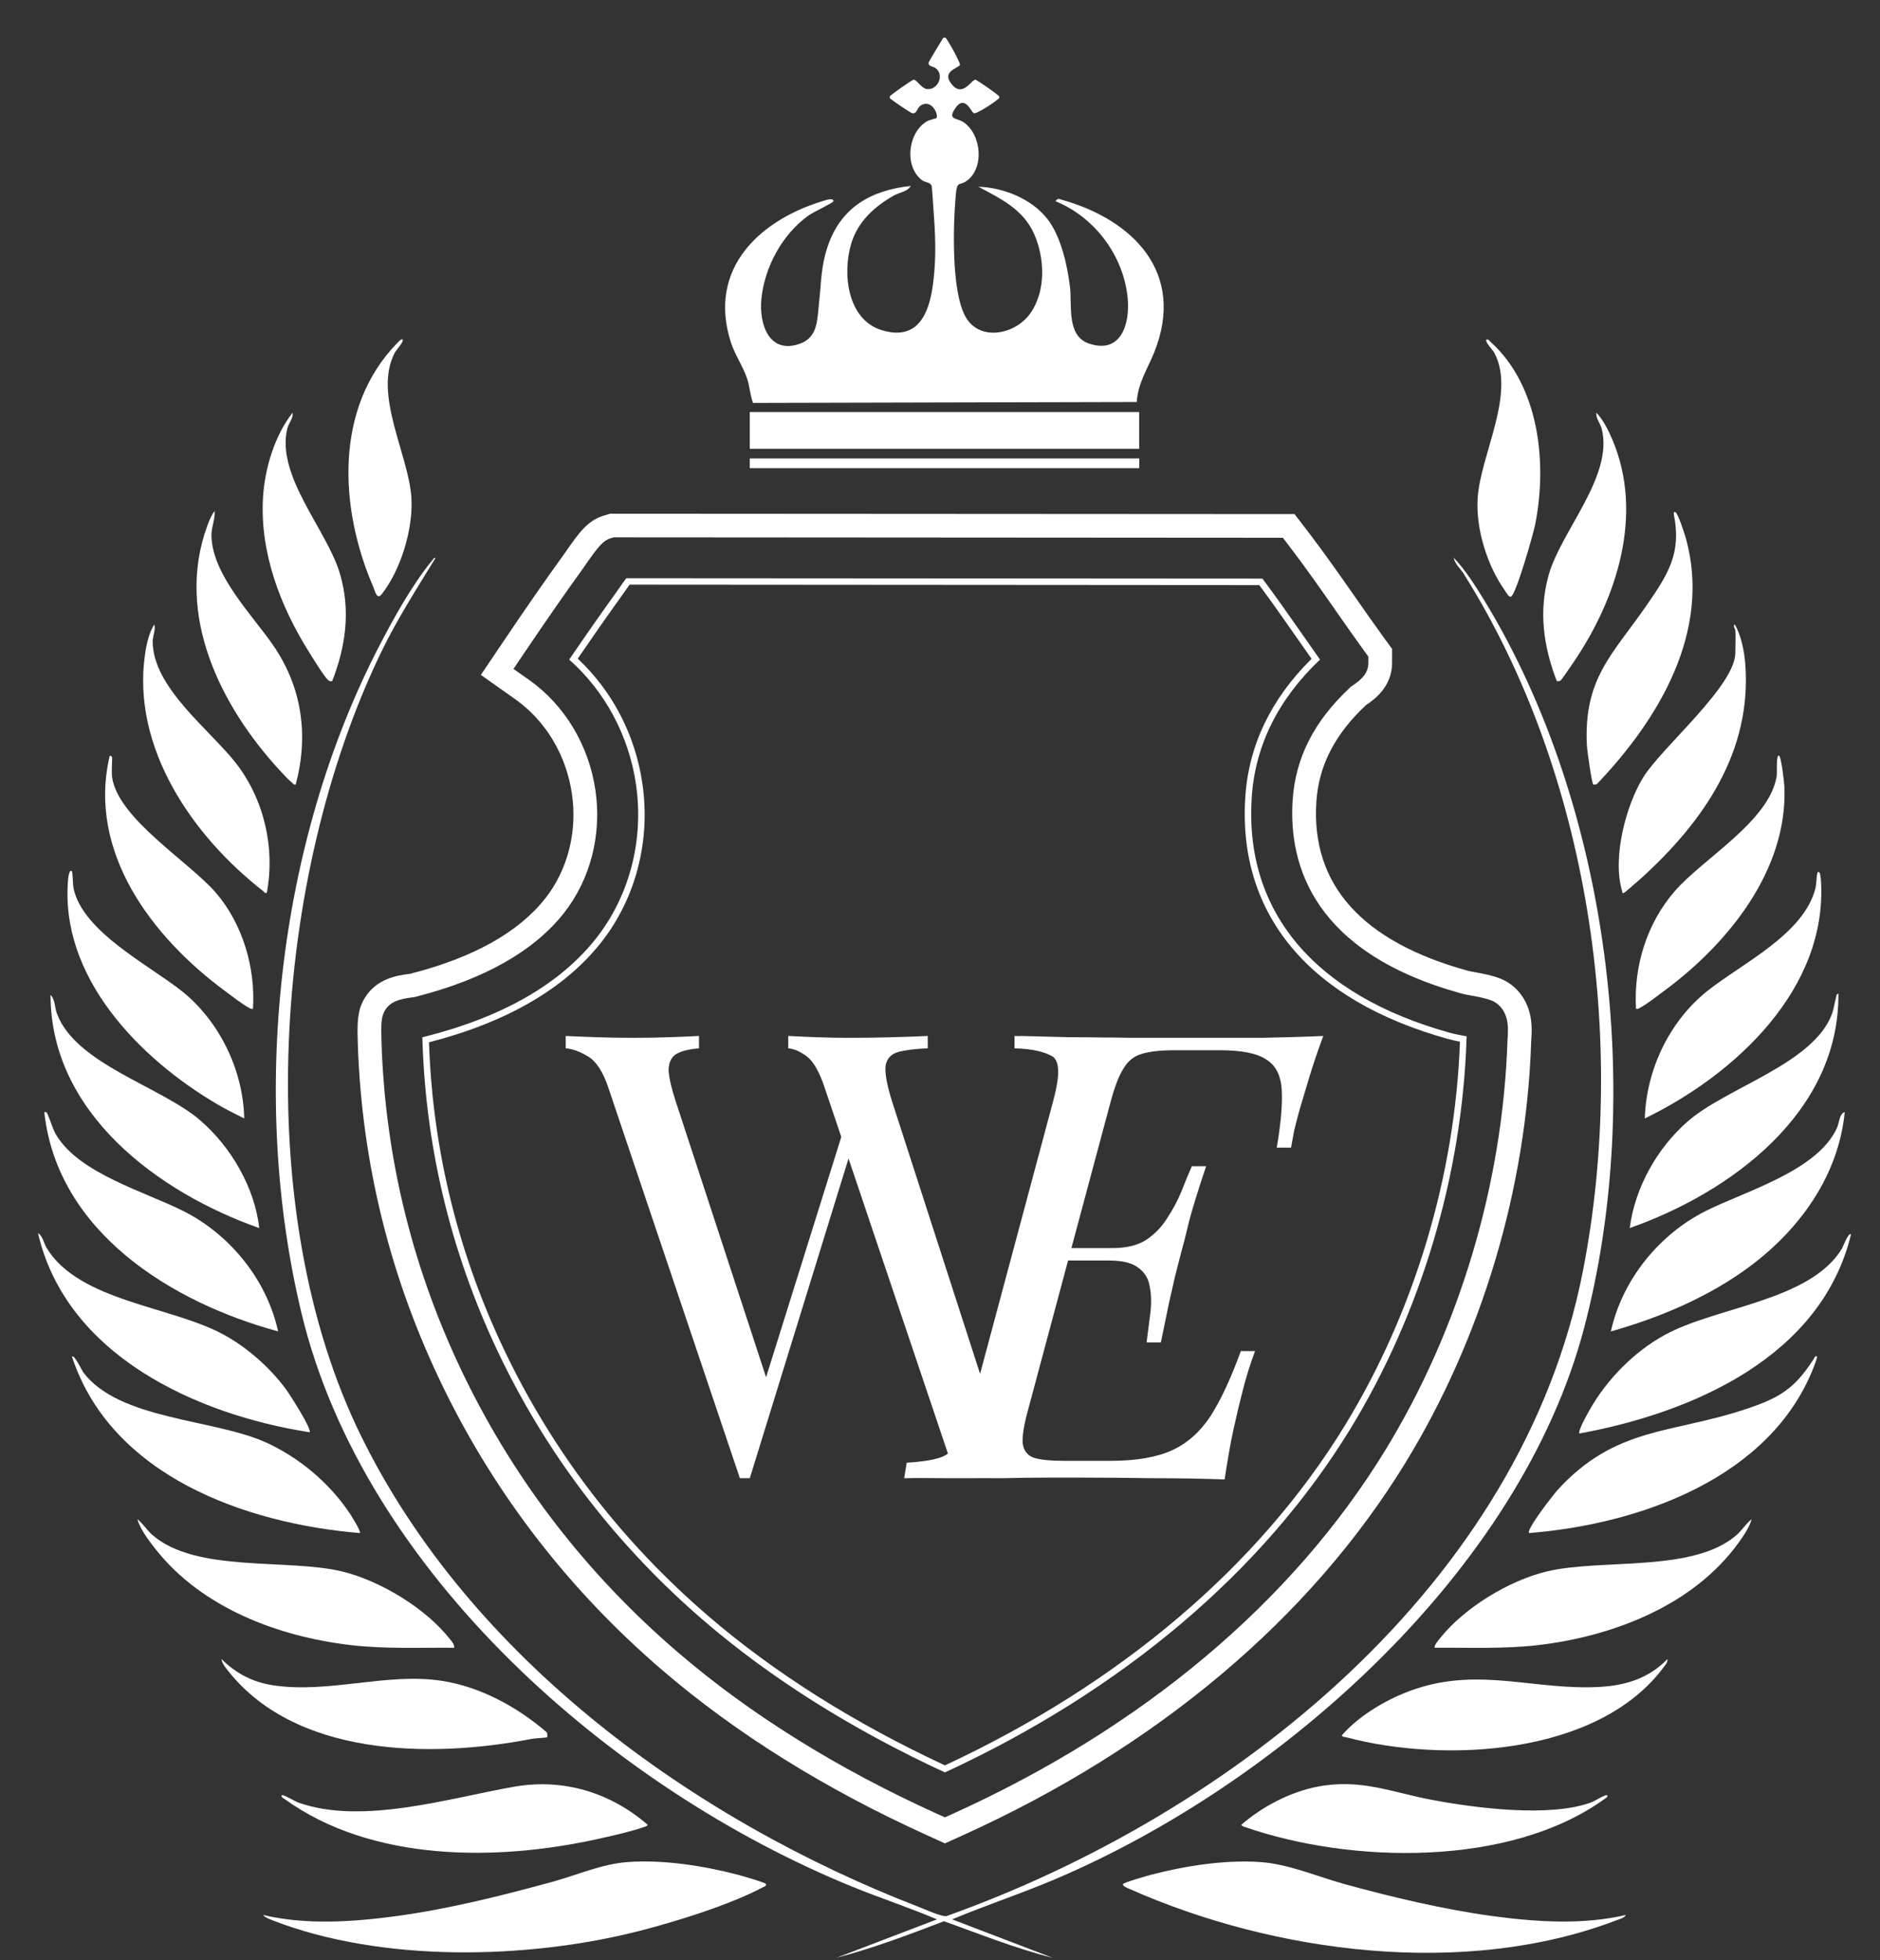 <svg width="47" height="49" viewBox="0 0 47 49" fill="none" xmlns="http://www.w3.org/2000/svg">
<rect x="0" y="0" width="47" height="49" fill="#333333" stroke="none"/>
<path d="M15.347 13.431L32.071 13.442L32.217 13.632C32.625 14.163 33.013 14.719 33.388 15.256L33.392 15.263C33.628 15.6 33.872 15.949 34.116 16.285L34.209 16.413V16.57C34.208 16.82 34.053 16.976 33.819 17.134L33.815 17.136L33.776 17.162L33.742 17.195C32.851 18.027 32.385 18.945 32.316 20.003C32.21 21.645 32.854 23.816 36.527 24.832C36.594 24.851 36.677 24.867 36.796 24.888C36.958 24.918 37.126 24.949 37.27 25.002C37.499 25.087 37.651 25.296 37.688 25.575C37.705 25.707 37.697 25.84 37.691 25.937V25.947C37.688 25.966 37.687 25.985 37.687 26.002C37.572 29.581 36.488 33.22 34.632 36.25C32.307 40.047 28.569 43.189 23.823 45.337L23.623 45.427L23.422 45.337C20.921 44.203 18.737 42.841 16.931 41.288C14.691 39.363 12.907 37.063 11.63 34.451C10.332 31.798 9.628 28.966 9.537 26.035V26.024C9.523 25.581 9.533 25.408 9.622 25.259C9.764 25.022 10.012 24.971 10.296 24.932L10.303 24.931C10.315 24.929 10.327 24.927 10.337 24.926L10.37 24.922L10.402 24.913C12.102 24.48 13.345 23.777 14.097 22.824C14.76 21.983 15.048 20.864 14.886 19.756C14.722 18.63 14.117 17.623 13.224 16.993L12.837 16.72L13.102 16.328C13.624 15.553 14.106 14.86 14.574 14.21C14.583 14.197 14.597 14.177 14.614 14.153L14.623 14.139C14.947 13.675 15.07 13.511 15.28 13.45L15.346 13.431M15.262 12.839L15.113 12.883C14.691 13.006 14.482 13.306 14.136 13.803C14.117 13.83 14.101 13.852 14.091 13.866C13.619 14.521 13.134 15.219 12.609 15.999L12.021 16.87L12.88 17.477C13.641 18.014 14.158 18.876 14.298 19.842C14.437 20.791 14.193 21.745 13.63 22.459C12.96 23.308 11.825 23.941 10.254 24.341C10.243 24.343 10.231 24.345 10.218 24.346C9.936 24.384 9.411 24.455 9.111 24.958C8.933 25.259 8.929 25.569 8.944 26.043V26.053C9.038 29.069 9.761 31.982 11.097 34.711C12.41 37.395 14.242 39.758 16.544 41.737C18.393 43.326 20.625 44.719 23.177 45.875L23.623 46.078L24.069 45.876C28.924 43.679 32.752 40.458 35.139 36.559C37.047 33.443 38.163 29.701 38.28 26.022C38.28 26.008 38.282 25.992 38.283 25.975C38.29 25.861 38.301 25.688 38.276 25.5C38.212 25.003 37.913 24.61 37.478 24.449C37.285 24.378 37.083 24.34 36.904 24.307C36.824 24.292 36.733 24.276 36.687 24.263C34.046 23.533 32.774 22.112 32.909 20.042C32.967 19.141 33.373 18.351 34.148 17.627C34.149 17.626 34.15 17.625 34.152 17.624C34.329 17.504 34.8 17.187 34.802 16.573L34.803 16.222L34.597 15.939C34.354 15.605 34.11 15.256 33.875 14.918C33.495 14.376 33.103 13.814 32.688 13.273L32.364 12.851L15.262 12.841L15.262 12.839Z" fill="white"/>
<path d="M15.739 14.614L31.481 14.625C31.801 15.054 32.112 15.5 32.415 15.934C32.537 16.108 32.662 16.288 32.789 16.468C31.773 17.471 31.216 18.634 31.132 19.928C30.942 22.867 32.745 25.015 36.211 25.973C36.305 26 36.403 26.02 36.499 26.037C36.379 29.391 35.357 32.797 33.62 35.635C31.468 39.149 28.012 42.084 23.623 44.128C21.347 43.068 19.356 41.812 17.706 40.394C15.588 38.573 13.903 36.4 12.697 33.934C11.481 31.449 10.817 28.797 10.725 26.054C12.669 25.553 14.117 24.713 15.029 23.557C15.893 22.462 16.269 21.015 16.06 19.588C15.885 18.38 15.312 17.276 14.443 16.464C14.825 15.905 15.183 15.393 15.537 14.901C15.55 14.883 15.571 14.853 15.597 14.816C15.652 14.738 15.699 14.671 15.739 14.615M15.657 14.453C15.607 14.519 15.543 14.61 15.464 14.723C15.439 14.759 15.419 14.788 15.406 14.806C15.028 15.331 14.641 15.884 14.23 16.488C15.123 17.276 15.722 18.388 15.9 19.61C16.102 20.994 15.738 22.396 14.902 23.456C14.002 24.597 12.562 25.424 10.62 25.913C10.601 25.918 10.58 25.922 10.559 25.927C10.559 25.947 10.561 26.003 10.561 26.003C10.648 28.79 11.317 31.481 12.551 34.004C13.767 36.489 15.466 38.68 17.6 40.515C19.279 41.958 21.305 43.232 23.623 44.304C28.075 42.245 31.576 39.28 33.758 35.718C35.522 32.837 36.554 29.375 36.663 25.97C36.663 25.95 36.664 25.928 36.666 25.904C36.646 25.9 36.627 25.897 36.609 25.894C36.49 25.872 36.367 25.849 36.253 25.817C32.87 24.881 31.108 22.793 31.293 19.938C31.376 18.643 31.951 17.482 33 16.487C32.846 16.27 32.694 16.052 32.546 15.839C32.227 15.383 31.899 14.914 31.561 14.463L15.656 14.453L15.657 14.453Z" fill="white"/>
<path d="M24.342 2.829C24.401 2.863 24.849 2.567 24.914 2.506C24.944 2.478 24.995 2.47 24.98 2.412C24.972 2.377 24.426 1.999 24.39 1.993C24.293 1.978 24.078 2.429 23.813 2.13C23.517 1.795 23.92 1.721 23.998 1.627C24.028 1.59 23.671 0.95 23.633 0.94C23.576 0.926 23.566 0.974 23.542 1.01C23.496 1.083 23.218 1.539 23.215 1.571C23.207 1.665 23.33 1.657 23.392 1.705C23.627 1.887 23.429 2.273 23.16 2.224C23.028 2.199 22.914 1.981 22.836 1.993C22.8 1.999 22.255 2.376 22.246 2.411C22.231 2.47 22.283 2.478 22.312 2.506C22.352 2.543 22.76 2.815 22.798 2.827C22.924 2.866 22.916 2.696 23.028 2.631C23.299 2.472 23.473 2.879 23.41 2.953C23.401 2.963 23.234 2.994 23.157 3.042C22.692 3.333 22.604 4.165 23.051 4.505C23.135 4.568 23.266 4.546 23.296 4.663C23.339 5.298 23.409 5.967 23.371 6.602C23.322 7.425 23.175 8.598 22.046 8.254C21.179 7.99 21.054 6.829 21.283 6.081C21.45 5.534 21.864 5.162 22.345 4.888C22.486 4.808 22.687 4.795 22.768 4.648C21.787 4.753 21.033 5.174 20.699 6.14C20.519 6.662 20.535 7.047 20.476 7.569C20.429 7.977 20.454 8.426 20.005 8.589C19.24 8.866 18.977 8.124 19.033 7.494C19.106 6.682 19.558 5.851 20.222 5.38C20.33 5.304 20.835 5.066 20.837 5.03C20.841 4.964 20.736 4.978 20.68 4.993C19.02 5.46 17.669 6.699 18.275 8.566C18.377 8.878 18.587 9.175 18.685 9.486C18.745 9.679 18.754 9.883 18.826 10.072L28.418 10.049C28.451 9.565 28.692 9.217 28.859 8.798C29.642 6.834 28.351 5.501 26.545 4.993C26.465 4.971 26.448 4.947 26.388 5.03C27.368 5.427 28.092 6.396 28.192 7.454C28.253 8.098 28.024 8.86 27.223 8.587C26.657 8.394 26.805 7.635 26.749 7.167C26.684 6.629 26.523 5.908 26.186 5.475C25.79 4.967 25.086 4.688 24.457 4.667C25.019 4.967 25.58 5.232 25.853 5.848C26.124 6.459 26.154 7.293 25.744 7.851C25.362 8.37 24.474 8.546 24.128 7.899C23.782 7.252 23.826 5.622 23.895 4.87C23.928 4.51 23.978 4.651 24.157 4.528C24.618 4.213 24.537 3.362 24.093 3.058C23.915 2.936 23.687 3.005 23.876 2.715C24.114 2.35 24.276 2.79 24.342 2.828L24.342 2.829Z" fill="white"/>
<path d="M28.479 10.299H18.744V11.218H28.479V10.299Z" fill="white"/>
<path d="M28.481 11.46H18.744V11.702H28.481V11.46Z" fill="white"/>
<path d="M10.065 8.489C10.035 8.456 9.947 8.559 9.923 8.583C8.348 10.204 8.486 12.711 9.328 14.662C9.381 14.785 9.422 15.006 9.545 14.85C10.023 14.242 10.333 13.213 10.285 12.443C10.217 11.358 9.322 9.854 9.871 8.814C9.906 8.749 10.105 8.534 10.065 8.489Z" fill="white"/>
<path d="M37.16 8.489C37.114 8.539 37.323 8.754 37.355 8.813C37.909 9.842 36.998 11.391 36.94 12.474C36.899 13.234 37.18 14.135 37.618 14.755C37.646 14.794 37.714 14.929 37.772 14.915C37.895 14.885 38.331 13.348 38.376 13.126C38.686 11.594 38.49 9.66 37.27 8.551C37.236 8.519 37.216 8.477 37.16 8.489V8.489Z" fill="white"/>
<path d="M8.305 17.026C8.644 16.151 8.767 15.271 8.503 14.355C8.185 13.254 6.899 11.911 7.181 10.717C7.212 10.584 7.337 10.456 7.315 10.316C6.865 10.885 6.617 11.718 6.575 12.441C6.495 13.814 7.009 15.158 7.726 16.299C7.813 16.437 8.102 16.911 8.196 16.993C8.235 17.028 8.251 17.034 8.305 17.026V17.026Z" fill="white"/>
<path d="M38.92 17.026C38.955 17.027 38.983 17.031 39.015 17.011C39.039 16.995 39.309 16.597 39.354 16.531C40.431 14.939 41.098 12.85 40.309 10.988C40.212 10.76 40.08 10.494 39.91 10.316C39.891 10.456 40.009 10.584 40.043 10.718C40.343 11.904 39.022 13.277 38.715 14.379C38.463 15.288 38.587 16.159 38.92 17.026H38.92Z" fill="white"/>
<path d="M7.393 19.609C7.719 18.386 7.553 17.19 6.84 16.146C6.315 15.377 5.303 14.376 5.286 13.386C5.283 13.18 5.38 12.979 5.366 12.773C5.284 12.874 5.223 13.03 5.179 13.152C4.374 15.364 5.513 17.655 7 19.263C7.08 19.349 7.211 19.494 7.299 19.562C7.331 19.586 7.339 19.623 7.393 19.609L7.393 19.609Z" fill="white"/>
<path d="M39.831 19.609C39.84 19.616 39.908 19.613 39.926 19.594C41.469 17.979 42.79 15.783 42.148 13.459C42.12 13.357 41.951 12.839 41.89 12.805C41.833 12.773 41.843 12.842 41.849 12.876C42.039 13.828 41.699 14.357 41.177 15.114C40.321 16.356 39.582 16.953 39.673 18.649C39.679 18.759 39.794 19.578 39.832 19.609H39.831Z" fill="white"/>
<path d="M36.343 13.939C36.368 14.096 36.514 14.217 36.589 14.337C39.731 19.327 40.701 26.01 39.572 31.776C38.037 39.613 30.831 45.34 23.657 47.897C23.535 47.911 23.123 47.726 22.976 47.669C17.327 45.488 11.764 41.455 9.033 35.907C6.242 30.238 6.819 21.901 9.535 16.29C9.929 15.477 10.414 14.723 10.883 13.955C10.867 13.913 10.818 13.992 10.807 14.005C10.31 14.607 9.845 15.446 9.483 16.143C6.925 21.078 6.235 27.428 7.54 32.835C9.105 39.322 15.34 44.73 21.313 47.163C22.011 47.447 22.73 47.682 23.424 47.977L20.91 48.938C21.826 48.698 22.715 48.362 23.6 48.024C24.499 48.346 25.387 48.704 26.316 48.938L23.802 47.977C24.668 47.616 25.563 47.322 26.426 46.953C32.027 44.559 38.005 39.263 39.603 33.193C41.131 27.388 40.246 20.149 37.11 15.012C36.885 14.644 36.638 14.254 36.343 13.939L36.343 13.939Z" fill="white"/>
<path d="M6.67 22.318C6.884 21.182 6.597 19.963 5.884 19.058C5.232 18.231 3.817 17.178 3.817 16.033C3.817 15.897 3.896 15.747 3.858 15.608C3.727 15.806 3.66 16.115 3.626 16.353C3.287 18.693 4.816 20.901 6.576 22.271C6.608 22.296 6.616 22.332 6.67 22.318L6.67 22.318Z" fill="white"/>
<path d="M43.383 15.75C43.395 15.931 43.383 16.133 43.383 16.317C43.383 17.145 41.551 18.672 41.082 19.429C40.64 20.144 40.305 21.456 40.553 22.272C40.56 22.295 40.544 22.342 40.601 22.318C40.627 22.306 40.987 21.991 41.042 21.941C42.592 20.531 43.809 18.779 43.63 16.573C43.606 16.272 43.524 15.865 43.367 15.608C43.314 15.642 43.381 15.723 43.383 15.75L43.383 15.75Z" fill="white"/>
<path d="M2.804 19.436C2.784 19.297 2.804 19.081 2.804 18.931C2.804 18.928 2.759 18.869 2.741 18.899C2.18 21.3 3.803 23.426 5.623 24.77C5.784 24.889 6.048 25.096 6.214 25.185C6.252 25.206 6.273 25.228 6.324 25.216C6.39 24.194 6.068 23.097 5.398 22.317C4.735 21.547 2.953 20.464 2.804 19.436H2.804Z" fill="white"/>
<path d="M40.9 25.216C40.951 25.228 40.973 25.206 41.011 25.185C41.182 25.093 41.454 24.88 41.62 24.756C43.199 23.587 44.702 21.744 44.609 19.656C44.605 19.57 44.532 18.885 44.468 18.885C44.4 18.884 44.431 19.318 44.417 19.401C44.237 20.524 42.586 21.454 41.874 22.27C41.174 23.072 40.838 24.152 40.9 25.216V25.216Z" fill="white"/>
<path d="M1.798 21.782C1.739 21.705 1.707 21.927 1.705 21.956C1.472 24.412 3.492 26.466 5.435 27.604C5.652 27.731 5.88 27.846 6.105 27.957C6.082 26.755 5.486 25.525 4.548 24.776C3.732 24.125 2.067 23.296 1.837 22.2C1.823 22.133 1.817 21.806 1.799 21.782L1.798 21.782Z" fill="white"/>
<path d="M45.489 21.814C45.436 21.763 45.435 21.822 45.427 21.862C45.408 21.965 45.411 22.103 45.387 22.2C45.094 23.361 43.548 24.079 42.677 24.776C41.73 25.534 41.156 26.747 41.12 27.957C43.367 26.868 45.709 24.717 45.522 21.986C45.52 21.952 45.503 21.828 45.489 21.814L45.489 21.814Z" fill="white"/>
<path d="M40.743 30.697C43.276 29.805 45.986 27.806 45.96 24.838C45.895 24.85 45.911 24.906 45.898 24.949C45.86 25.078 45.844 25.226 45.797 25.351C45.324 26.601 43.161 27.182 42.188 28.035C41.425 28.704 40.875 29.683 40.743 30.697Z" fill="white"/>
<path d="M6.482 30.697C6.363 29.676 5.777 28.671 5.005 28.004C4.03 27.161 1.882 26.598 1.42 25.328C1.369 25.187 1.377 24.977 1.264 24.87C1.263 27.822 3.956 29.808 6.482 30.698V30.697Z" fill="white"/>
<path d="M6.953 33.281C6.673 31.997 5.758 30.866 4.592 30.276C3.636 29.792 1.977 29.334 1.404 28.367C1.309 28.206 1.273 28.036 1.2 27.879C1.178 27.833 1.179 27.786 1.107 27.799C1.434 30.798 4.295 32.559 6.953 33.28V33.281Z" fill="white"/>
<path d="M46.118 27.8C45.987 27.83 45.978 28.075 45.926 28.19C45.436 29.275 43.618 29.777 42.632 30.276C41.468 30.864 40.552 32 40.272 33.281C41.506 32.932 42.742 32.41 43.771 31.637C45.008 30.708 45.962 29.38 46.118 27.8L46.118 27.8Z" fill="white"/>
<path d="M7.739 35.801C7.808 35.734 7.238 34.847 7.154 34.733C6.756 34.191 6.188 33.688 5.597 33.364C4.288 32.647 1.981 32.535 1.164 31.192C1.094 31.076 1.073 30.898 0.95 30.824C1.655 33.877 4.91 35.36 7.739 35.801V35.801Z" fill="white"/>
<path d="M46.275 30.855C46.215 30.79 46.065 31.185 46.049 31.211C45.244 32.529 42.899 32.66 41.607 33.375C40.842 33.798 40.166 34.488 39.737 35.249C39.69 35.332 39.438 35.778 39.486 35.832C42.309 35.315 45.534 33.919 46.275 30.855V30.855Z" fill="white"/>
<path d="M8.996 38.321C9.035 38.284 8.773 37.872 8.733 37.813C8.226 37.059 7.458 36.417 6.629 36.047C5.32 35.465 2.979 35.491 2.082 34.304C2.052 34.265 1.857 33.848 1.799 33.911C2.78 36.892 6.135 38.083 8.996 38.321Z" fill="white"/>
<path d="M45.426 33.911C45.385 33.865 45.347 33.965 45.331 33.988C44.852 34.726 44.473 34.947 43.641 35.224C41.793 35.841 40.386 35.654 38.935 37.249C38.842 37.352 38.144 38.242 38.228 38.321C40.982 38.1 44.267 36.951 45.347 34.162C45.363 34.122 45.438 33.924 45.426 33.911H45.426Z" fill="white"/>
<path d="M11.354 41.188C11.363 41.1 11.295 41.031 11.244 40.967C10.642 40.2 9.502 39.511 8.556 39.282C7.186 38.95 4.904 39.321 3.81 38.369C3.67 38.247 3.579 38.087 3.433 37.974C3.514 38.237 3.719 38.509 3.892 38.727C5.05 40.192 6.954 40.909 8.765 41.121C9.624 41.221 10.489 41.181 11.354 41.188Z" fill="white"/>
<path d="M35.871 41.188C36.735 41.18 37.601 41.222 38.46 41.121C40.322 40.901 42.327 40.134 43.459 38.57C43.582 38.401 43.738 38.172 43.792 37.974C43.646 38.087 43.554 38.247 43.415 38.369C42.336 39.318 40.028 38.953 38.667 39.281C37.724 39.509 36.622 40.18 36.012 40.935C35.981 40.974 35.831 41.149 35.871 41.188L35.871 41.188Z" fill="white"/>
<path d="M13.673 43.305C12.938 42.672 12.017 42.164 11.047 42.015C9.664 41.802 8.217 42.34 6.82 42.125C6.318 42.048 5.896 41.828 5.539 41.471C5.543 41.542 5.592 41.621 5.633 41.676C7.331 43.937 10.797 43.951 13.295 43.465C13.372 43.45 13.666 43.438 13.68 43.424C13.684 43.42 13.685 43.328 13.673 43.305Z" fill="white"/>
<path d="M41.685 41.471C41.228 41.946 40.653 42.128 40.005 42.166C38.389 42.259 37.03 41.675 35.401 42.213C34.74 42.431 34.003 42.853 33.545 43.377C33.573 43.427 33.614 43.414 33.654 43.425C36.1 44.078 39.968 43.885 41.604 41.657C41.645 41.602 41.695 41.548 41.685 41.471V41.471Z" fill="white"/>
<path d="M7.048 44.874C7.007 44.911 7.099 44.958 7.121 44.974C9.305 46.545 12.417 46.526 14.944 45.968C15.295 45.89 15.761 45.787 16.094 45.671C16.133 45.658 16.169 45.651 16.194 45.614C15.259 44.804 14.08 44.447 12.855 44.661C11.251 44.94 9.049 45.631 7.449 45.054C7.38 45.029 7.076 44.848 7.048 44.874H7.048Z" fill="white"/>
<path d="M40.177 44.874C40.146 44.845 39.864 45.021 39.799 45.046C38.764 45.439 36.89 45.196 35.801 44.991C34.778 44.798 34.017 44.453 32.939 44.66C32.253 44.792 31.555 45.159 31.031 45.614C31.055 45.651 31.092 45.658 31.13 45.671C33.785 46.591 37.743 46.672 40.104 44.974C40.126 44.958 40.218 44.911 40.177 44.874H40.177Z" fill="white"/>
<path d="M6.576 47.867C6.625 47.932 6.752 47.977 6.829 48.007C9.548 49.061 13.188 48.981 15.981 48.267C16.908 48.03 18.234 47.619 19.072 47.175C19.106 47.157 19.161 47.148 19.149 47.095C19.141 47.057 18.532 46.885 18.44 46.86C17.592 46.638 16.585 46.482 15.708 46.543C15.049 46.589 14.441 46.865 13.812 47.038C12.554 47.383 11.213 47.718 9.92 47.894C8.823 48.042 7.658 48.123 6.576 47.867H6.576Z" fill="white"/>
<path d="M40.649 47.866C39.566 48.121 38.403 48.042 37.305 47.894C36.097 47.73 34.809 47.423 33.633 47.101C32.932 46.909 32.215 46.59 31.486 46.543C30.613 46.486 29.628 46.64 28.785 46.86C28.692 46.885 28.084 47.057 28.076 47.095C28.062 47.153 28.194 47.197 28.237 47.216C31.859 48.825 36.618 49.445 40.395 48.006C40.478 47.975 40.605 47.946 40.648 47.866H40.649Z" fill="white"/>
<path d="M33.082 25.895C32.947 26.257 32.829 26.608 32.725 26.95C32.622 27.291 32.544 27.549 32.493 27.725C32.441 27.911 32.395 28.092 32.353 28.267C32.322 28.433 32.296 28.572 32.276 28.686H31.919C32.023 28.076 32.064 27.595 32.043 27.244C32.023 26.882 31.894 26.629 31.656 26.484C31.429 26.329 31.041 26.252 30.494 26.252H29.363C29.011 26.252 28.737 26.283 28.541 26.345C28.355 26.396 28.205 26.515 28.092 26.701C27.978 26.877 27.869 27.156 27.766 27.539L26.785 31.198H27.813C28.154 31.198 28.433 31.131 28.65 30.996C28.866 30.852 29.042 30.671 29.176 30.454C29.321 30.236 29.44 30.014 29.533 29.787C29.626 29.549 29.714 29.337 29.796 29.151H30.153C29.956 29.74 29.817 30.19 29.734 30.5C29.662 30.81 29.59 31.094 29.517 31.353C29.476 31.518 29.43 31.699 29.378 31.896C29.337 32.082 29.285 32.309 29.223 32.578C29.171 32.836 29.104 33.162 29.022 33.555H28.665C28.696 33.306 28.727 33.064 28.758 32.826C28.789 32.578 28.784 32.355 28.743 32.159C28.712 31.963 28.619 31.808 28.464 31.694C28.328 31.585 28.121 31.524 27.843 31.511L27.72 31.508H26.702L25.705 35.229C25.602 35.601 25.555 35.88 25.566 36.066C25.586 36.252 25.679 36.377 25.845 36.439C26.01 36.49 26.268 36.516 26.619 36.516H27.751C28.401 36.516 28.918 36.428 29.3 36.252C29.683 36.077 30.003 35.792 30.261 35.4C30.52 34.997 30.773 34.454 31.021 33.772H31.377C31.325 33.906 31.268 34.072 31.206 34.268C31.145 34.464 31.088 34.671 31.036 34.888C30.984 35.084 30.917 35.369 30.835 35.741C30.752 36.103 30.677 36.588 30.615 36.981C30.088 36.961 29.494 36.95 28.833 36.95C28.171 36.94 27.582 36.935 27.066 36.935H26.183C25.831 36.935 25.449 36.94 25.036 36.95C24.754 36.95 24.441 36.945 24.154 36.95H23.906C23.876 36.951 23.797 36.95 23.767 36.95C23.344 36.95 22.976 36.94 22.604 36.95L22.668 36.563C23.019 36.542 23.293 36.501 23.489 36.439C23.566 36.414 23.636 36.38 23.699 36.336L21.213 28.958L18.745 36.95H18.497L15.212 27.198C15.078 26.794 14.907 26.531 14.701 26.407C14.494 26.283 14.308 26.216 14.143 26.205V25.895C14.35 25.905 14.603 25.916 14.902 25.926C15.212 25.936 15.512 25.942 15.801 25.942C16.142 25.942 16.457 25.936 16.746 25.926C17.046 25.916 17.289 25.905 17.475 25.895V26.205C17.206 26.226 17.01 26.278 16.886 26.36C16.772 26.443 16.715 26.577 16.715 26.763C16.726 26.939 16.782 27.187 16.886 27.508L19.152 34.426L21.032 28.419L20.62 27.198C20.486 26.794 20.336 26.531 20.171 26.407C20.006 26.283 19.851 26.216 19.706 26.205V25.895C19.892 25.905 20.125 25.916 20.404 25.926C20.682 25.936 20.951 25.942 21.209 25.942C21.612 25.942 21.989 25.936 22.341 25.926C22.692 25.916 22.976 25.905 23.193 25.895V26.205C22.883 26.216 22.635 26.247 22.449 26.298C22.273 26.35 22.17 26.464 22.139 26.639C22.119 26.815 22.17 27.105 22.294 27.508L24.502 34.341L26.325 27.539C26.428 27.156 26.47 26.877 26.449 26.701C26.442 26.581 26.403 26.486 26.331 26.418C26.114 26.286 25.791 26.215 25.363 26.205V25.895C25.409 25.897 25.456 25.898 25.502 25.9L25.504 25.895C25.886 25.905 26.289 25.916 26.713 25.926C27.019 25.926 27.323 25.929 27.625 25.934C27.692 25.932 27.758 25.938 27.815 25.934C28.001 25.934 28.151 25.942 28.309 25.942H28.307H31.532C32.11 25.931 32.627 25.916 33.082 25.895Z" fill="white"/>
</svg>
